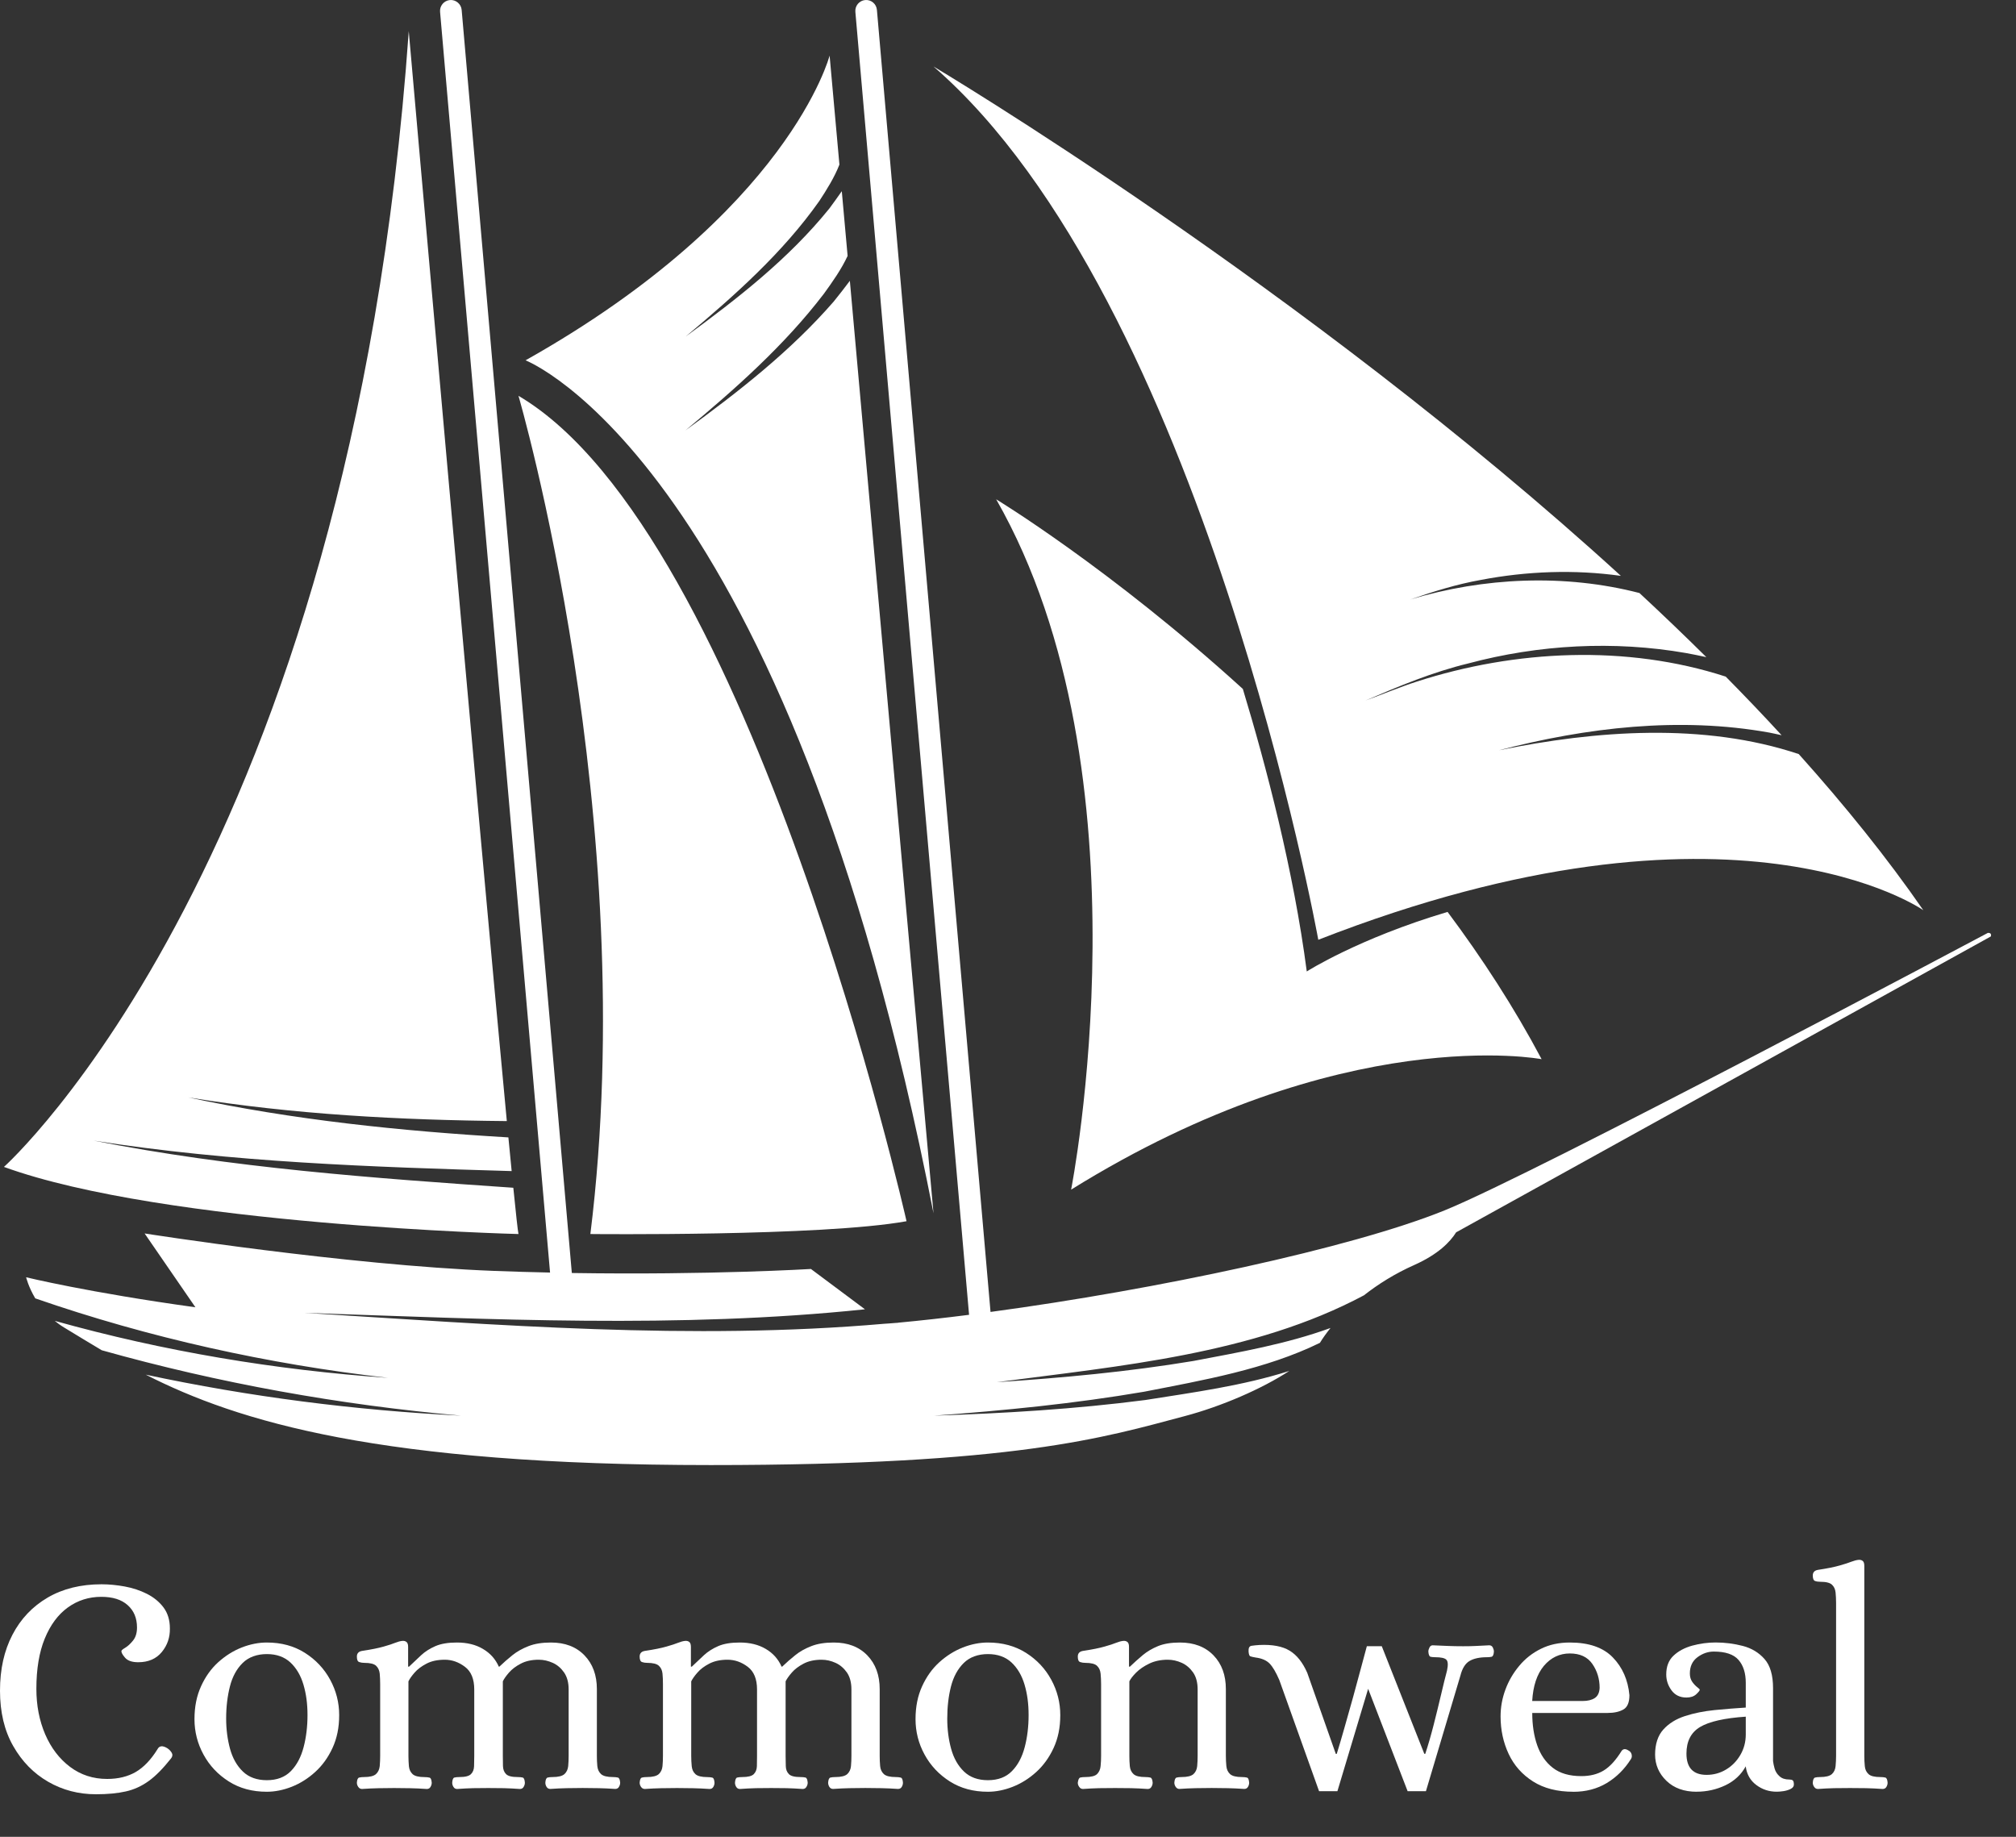 <?xml version="1.0" encoding="UTF-8"?> <svg xmlns="http://www.w3.org/2000/svg" width="45" height="41" viewBox="0 0 45 41" fill="none"><rect x="0" y="0" width="45" height="41" fill="#333333" stroke="none"/><path d="M2.142 40.05C1.754 40.05 1.398 39.957 1.075 39.771C0.751 39.584 0.491 39.319 0.295 38.974C0.098 38.63 0 38.218 0 37.738C0 37.258 0.092 36.847 0.277 36.491C0.462 36.135 0.725 35.858 1.064 35.66C1.403 35.462 1.804 35.363 2.267 35.363C2.433 35.363 2.605 35.38 2.783 35.412C2.961 35.445 3.126 35.499 3.279 35.576C3.431 35.653 3.555 35.754 3.65 35.88C3.744 36.006 3.792 36.162 3.792 36.348C3.796 36.548 3.736 36.724 3.612 36.875C3.487 37.027 3.311 37.103 3.085 37.103C2.947 37.103 2.849 37.069 2.791 37.001C2.733 36.934 2.706 36.884 2.711 36.851C2.711 36.837 2.74 36.812 2.798 36.778C2.856 36.743 2.913 36.689 2.971 36.617C3.029 36.545 3.058 36.448 3.058 36.327C3.058 36.117 2.988 35.951 2.849 35.828C2.711 35.704 2.515 35.643 2.26 35.643C1.984 35.643 1.735 35.722 1.515 35.88C1.296 36.038 1.124 36.27 0.999 36.575C0.874 36.88 0.812 37.254 0.812 37.696C0.812 38.069 0.878 38.407 1.009 38.713C1.141 39.018 1.326 39.26 1.564 39.439C1.802 39.618 2.078 39.708 2.392 39.708C2.641 39.708 2.855 39.655 3.033 39.551C3.211 39.446 3.371 39.277 3.515 39.045C3.556 38.965 3.63 38.958 3.736 39.023C3.778 39.051 3.81 39.085 3.833 39.124C3.857 39.164 3.852 39.205 3.82 39.247C3.644 39.47 3.478 39.64 3.321 39.753C3.164 39.867 2.993 39.946 2.808 39.987C2.623 40.029 2.401 40.05 2.142 40.05H2.142Z" fill="white"></path><path d="M5.956 39.994C5.632 39.994 5.349 39.918 5.107 39.764C4.864 39.61 4.676 39.41 4.542 39.163C4.408 38.917 4.341 38.653 4.341 38.374C4.341 38.095 4.39 37.855 4.487 37.641C4.584 37.426 4.712 37.247 4.871 37.103C5.031 36.959 5.205 36.849 5.395 36.774C5.585 36.7 5.772 36.663 5.956 36.663C6.28 36.663 6.563 36.74 6.805 36.893C7.048 37.047 7.236 37.247 7.37 37.494C7.504 37.741 7.571 38.004 7.571 38.283C7.571 38.563 7.521 38.802 7.422 39.017C7.323 39.231 7.194 39.41 7.034 39.554C6.875 39.699 6.7 39.808 6.511 39.883C6.321 39.957 6.137 39.994 5.956 39.994H5.956ZM5.956 39.736C6.182 39.736 6.361 39.668 6.493 39.533C6.625 39.398 6.719 39.22 6.777 38.999C6.835 38.778 6.864 38.539 6.864 38.283C6.864 38.027 6.834 37.81 6.774 37.605C6.714 37.401 6.617 37.235 6.483 37.109C6.349 36.984 6.173 36.921 5.957 36.921C5.74 36.921 5.55 36.987 5.416 37.12C5.282 37.252 5.187 37.427 5.132 37.644C5.077 37.86 5.048 38.099 5.048 38.36C5.048 38.602 5.078 38.827 5.135 39.037C5.193 39.247 5.289 39.416 5.423 39.544C5.557 39.672 5.735 39.736 5.957 39.736H5.956Z" fill="white"></path><path d="M8.077 39.931C8.044 39.931 8.018 39.916 7.997 39.886C7.976 39.856 7.966 39.825 7.966 39.792C7.97 39.721 7.988 39.684 8.018 39.677C8.048 39.669 8.084 39.666 8.125 39.666C8.254 39.666 8.343 39.644 8.392 39.6C8.441 39.555 8.468 39.496 8.476 39.422C8.483 39.347 8.486 39.27 8.486 39.191V37.591C8.486 37.507 8.482 37.43 8.476 37.358C8.468 37.285 8.442 37.227 8.396 37.183C8.35 37.139 8.262 37.117 8.132 37.117C8.091 37.117 8.052 37.111 8.018 37.099C7.983 37.087 7.966 37.047 7.966 36.977C7.966 36.907 8.003 36.865 8.077 36.851C8.289 36.819 8.452 36.786 8.566 36.753C8.679 36.721 8.764 36.693 8.822 36.669C8.88 36.646 8.932 36.632 8.978 36.627C9.015 36.623 9.046 36.63 9.071 36.649C9.097 36.667 9.11 36.705 9.11 36.761V37.201H9.131C9.223 37.112 9.313 37.027 9.401 36.946C9.489 36.864 9.596 36.797 9.72 36.743C9.845 36.689 10.005 36.663 10.198 36.663C10.425 36.663 10.619 36.71 10.78 36.806C10.942 36.901 11.06 37.033 11.134 37.201H11.147C11.24 37.112 11.337 37.027 11.438 36.946C11.54 36.864 11.66 36.797 11.799 36.743C11.937 36.689 12.104 36.663 12.297 36.663C12.612 36.663 12.861 36.758 13.046 36.949C13.231 37.14 13.323 37.392 13.323 37.703V39.191C13.323 39.27 13.326 39.347 13.333 39.422C13.341 39.496 13.368 39.555 13.416 39.6C13.465 39.644 13.554 39.666 13.684 39.666C13.725 39.666 13.761 39.67 13.791 39.677C13.821 39.684 13.838 39.721 13.843 39.792C13.843 39.825 13.834 39.856 13.815 39.886C13.797 39.917 13.769 39.931 13.732 39.931C13.598 39.922 13.475 39.916 13.361 39.914C13.248 39.911 13.129 39.91 13.005 39.91C12.88 39.91 12.762 39.911 12.651 39.914C12.54 39.916 12.418 39.922 12.284 39.931C12.247 39.931 12.219 39.916 12.201 39.886C12.182 39.856 12.173 39.825 12.173 39.792C12.177 39.721 12.195 39.684 12.225 39.677C12.255 39.669 12.291 39.666 12.332 39.666C12.461 39.666 12.55 39.644 12.599 39.6C12.648 39.555 12.675 39.496 12.683 39.422C12.69 39.347 12.693 39.27 12.693 39.191V37.71C12.693 37.557 12.659 37.431 12.592 37.333C12.525 37.236 12.441 37.163 12.339 37.117C12.237 37.071 12.133 37.047 12.027 37.047C11.87 37.047 11.736 37.076 11.626 37.134C11.514 37.192 11.427 37.259 11.362 37.333C11.297 37.408 11.251 37.473 11.224 37.529V39.192C11.224 39.271 11.225 39.348 11.227 39.422C11.23 39.497 11.252 39.556 11.296 39.6C11.341 39.645 11.427 39.666 11.556 39.666C11.602 39.666 11.64 39.67 11.667 39.677C11.695 39.684 11.711 39.722 11.716 39.792C11.716 39.825 11.706 39.856 11.688 39.886C11.67 39.917 11.642 39.932 11.605 39.932C11.471 39.922 11.351 39.917 11.245 39.914C11.138 39.912 11.023 39.911 10.898 39.911C10.774 39.911 10.666 39.912 10.562 39.914C10.458 39.917 10.338 39.922 10.205 39.932C10.168 39.932 10.14 39.917 10.122 39.886C10.103 39.856 10.094 39.825 10.094 39.792C10.098 39.722 10.115 39.684 10.143 39.677C10.17 39.67 10.207 39.666 10.253 39.666C10.383 39.666 10.469 39.645 10.513 39.6C10.557 39.556 10.58 39.497 10.582 39.422C10.585 39.347 10.586 39.27 10.586 39.192V37.711C10.586 37.478 10.517 37.309 10.378 37.205C10.239 37.1 10.089 37.047 9.928 37.047C9.766 37.047 9.629 37.077 9.519 37.135C9.408 37.193 9.32 37.259 9.255 37.334C9.19 37.408 9.144 37.473 9.117 37.53V39.192C9.117 39.271 9.121 39.348 9.127 39.422C9.134 39.497 9.162 39.556 9.21 39.601C9.259 39.645 9.348 39.667 9.477 39.667C9.519 39.667 9.555 39.671 9.585 39.678C9.615 39.684 9.632 39.722 9.637 39.793C9.637 39.825 9.627 39.857 9.609 39.887C9.591 39.918 9.563 39.932 9.526 39.932C9.392 39.923 9.268 39.917 9.155 39.915C9.042 39.912 8.923 39.911 8.798 39.911C8.673 39.911 8.556 39.912 8.445 39.915C8.334 39.917 8.212 39.923 8.078 39.932L8.077 39.931Z" fill="white"></path><path d="M14.389 39.931C14.357 39.931 14.331 39.916 14.309 39.886C14.289 39.856 14.278 39.825 14.278 39.792C14.283 39.721 14.3 39.684 14.331 39.677C14.361 39.669 14.396 39.666 14.438 39.666C14.567 39.666 14.656 39.644 14.705 39.6C14.753 39.555 14.781 39.496 14.788 39.422C14.795 39.347 14.798 39.27 14.798 39.191V37.591C14.798 37.507 14.795 37.43 14.788 37.358C14.781 37.285 14.755 37.227 14.708 37.183C14.662 37.139 14.574 37.117 14.445 37.117C14.404 37.117 14.365 37.111 14.331 37.099C14.296 37.087 14.278 37.047 14.278 36.977C14.278 36.907 14.315 36.865 14.389 36.851C14.602 36.819 14.765 36.786 14.878 36.753C14.991 36.721 15.076 36.693 15.135 36.669C15.192 36.646 15.244 36.632 15.29 36.627C15.327 36.623 15.358 36.63 15.384 36.649C15.409 36.667 15.422 36.705 15.422 36.761V37.201H15.443C15.536 37.112 15.626 37.027 15.713 36.946C15.802 36.864 15.908 36.797 16.032 36.743C16.157 36.689 16.317 36.663 16.511 36.663C16.737 36.663 16.931 36.71 17.093 36.806C17.255 36.901 17.372 37.033 17.446 37.201H17.46C17.552 37.112 17.65 37.027 17.751 36.946C17.852 36.864 17.972 36.797 18.111 36.743C18.25 36.689 18.416 36.663 18.61 36.663C18.924 36.663 19.174 36.758 19.359 36.949C19.544 37.14 19.636 37.392 19.636 37.703V39.191C19.636 39.27 19.639 39.347 19.646 39.422C19.653 39.496 19.681 39.555 19.729 39.6C19.778 39.644 19.866 39.666 19.996 39.666C20.037 39.666 20.074 39.67 20.103 39.677C20.134 39.684 20.151 39.721 20.155 39.792C20.155 39.825 20.146 39.856 20.128 39.886C20.109 39.917 20.082 39.931 20.044 39.931C19.91 39.922 19.787 39.916 19.674 39.914C19.561 39.911 19.442 39.91 19.317 39.91C19.192 39.91 19.075 39.911 18.964 39.914C18.853 39.916 18.73 39.922 18.596 39.931C18.56 39.931 18.532 39.916 18.513 39.886C18.495 39.856 18.485 39.825 18.485 39.792C18.49 39.721 18.507 39.684 18.537 39.677C18.568 39.669 18.604 39.666 18.645 39.666C18.774 39.666 18.863 39.644 18.912 39.6C18.96 39.555 18.988 39.496 18.995 39.422C19.002 39.347 19.005 39.27 19.005 39.191V37.71C19.005 37.557 18.972 37.431 18.905 37.333C18.837 37.236 18.753 37.163 18.651 37.117C18.55 37.071 18.446 37.047 18.34 37.047C18.183 37.047 18.049 37.076 17.938 37.134C17.827 37.192 17.739 37.259 17.675 37.333C17.61 37.408 17.564 37.473 17.536 37.529V39.192C17.536 39.271 17.537 39.348 17.54 39.422C17.542 39.497 17.565 39.556 17.609 39.6C17.653 39.645 17.74 39.666 17.869 39.666C17.915 39.666 17.952 39.67 17.98 39.677C18.007 39.684 18.024 39.722 18.029 39.792C18.029 39.825 18.019 39.856 18 39.886C17.982 39.917 17.954 39.932 17.917 39.932C17.783 39.922 17.663 39.917 17.557 39.914C17.451 39.912 17.335 39.911 17.211 39.911C17.086 39.911 16.978 39.912 16.874 39.914C16.77 39.917 16.651 39.922 16.517 39.932C16.48 39.932 16.453 39.917 16.434 39.886C16.415 39.856 16.406 39.825 16.406 39.792C16.411 39.722 16.427 39.684 16.455 39.677C16.483 39.67 16.52 39.666 16.566 39.666C16.695 39.666 16.782 39.645 16.826 39.6C16.869 39.556 16.893 39.497 16.895 39.422C16.897 39.347 16.898 39.27 16.898 39.192V37.711C16.898 37.478 16.829 37.309 16.691 37.205C16.552 37.1 16.402 37.047 16.24 37.047C16.078 37.047 15.942 37.077 15.831 37.135C15.72 37.193 15.632 37.259 15.568 37.334C15.503 37.408 15.457 37.473 15.429 37.53V39.192C15.429 39.271 15.433 39.348 15.44 39.422C15.447 39.497 15.474 39.556 15.523 39.601C15.572 39.645 15.66 39.667 15.79 39.667C15.831 39.667 15.867 39.671 15.897 39.678C15.927 39.684 15.945 39.722 15.949 39.793C15.949 39.825 15.94 39.857 15.922 39.887C15.903 39.918 15.876 39.932 15.838 39.932C15.704 39.923 15.581 39.917 15.468 39.915C15.354 39.912 15.236 39.911 15.111 39.911C14.986 39.911 14.868 39.912 14.758 39.915C14.647 39.917 14.524 39.923 14.39 39.932L14.389 39.931Z" fill="white"></path><path d="M22.051 39.994C21.728 39.994 21.445 39.918 21.202 39.764C20.96 39.61 20.771 39.41 20.637 39.163C20.503 38.917 20.436 38.653 20.436 38.374C20.436 38.095 20.485 37.855 20.582 37.641C20.68 37.426 20.808 37.247 20.967 37.103C21.127 36.959 21.301 36.849 21.491 36.774C21.68 36.7 21.867 36.663 22.052 36.663C22.375 36.663 22.658 36.74 22.901 36.893C23.144 37.047 23.332 37.247 23.466 37.494C23.6 37.741 23.667 38.004 23.667 38.283C23.667 38.563 23.617 38.802 23.518 39.017C23.419 39.231 23.289 39.41 23.13 39.554C22.97 39.699 22.796 39.808 22.606 39.883C22.417 39.957 22.232 39.994 22.052 39.994H22.051ZM22.051 39.736C22.278 39.736 22.457 39.668 22.588 39.533C22.721 39.398 22.815 39.22 22.873 38.999C22.931 38.778 22.96 38.539 22.96 38.283C22.96 38.027 22.93 37.81 22.87 37.605C22.81 37.401 22.713 37.235 22.579 37.109C22.445 36.984 22.269 36.921 22.052 36.921C21.835 36.921 21.646 36.987 21.512 37.12C21.378 37.252 21.283 37.427 21.227 37.644C21.172 37.86 21.144 38.099 21.144 38.36C21.144 38.602 21.173 38.827 21.231 39.037C21.289 39.247 21.385 39.416 21.519 39.544C21.653 39.672 21.831 39.736 22.052 39.736H22.051Z" fill="white"></path><path d="M24.169 39.931C24.137 39.931 24.11 39.916 24.09 39.886C24.068 39.856 24.058 39.825 24.058 39.792C24.067 39.721 24.086 39.684 24.113 39.677C24.141 39.669 24.178 39.666 24.224 39.666C24.353 39.666 24.442 39.644 24.487 39.6C24.533 39.555 24.56 39.496 24.567 39.422C24.575 39.347 24.578 39.27 24.578 39.191V37.591C24.578 37.507 24.574 37.43 24.567 37.358C24.56 37.285 24.534 37.227 24.487 37.183C24.442 37.139 24.353 37.117 24.224 37.117C24.183 37.117 24.145 37.111 24.11 37.099C24.075 37.087 24.058 37.047 24.058 36.977C24.058 36.907 24.094 36.865 24.169 36.851C24.381 36.819 24.544 36.786 24.657 36.753C24.771 36.721 24.856 36.693 24.914 36.669C24.971 36.646 25.024 36.632 25.07 36.627C25.107 36.623 25.138 36.63 25.163 36.649C25.189 36.667 25.201 36.705 25.201 36.761V37.201H25.222C25.315 37.112 25.409 37.027 25.506 36.946C25.604 36.864 25.718 36.797 25.849 36.743C25.981 36.689 26.144 36.663 26.338 36.663C26.652 36.663 26.902 36.758 27.087 36.949C27.272 37.14 27.363 37.392 27.363 37.703V39.191C27.363 39.27 27.367 39.347 27.374 39.422C27.381 39.496 27.409 39.555 27.457 39.6C27.506 39.644 27.594 39.666 27.724 39.666C27.765 39.666 27.802 39.67 27.831 39.677C27.862 39.684 27.878 39.721 27.883 39.792C27.883 39.825 27.874 39.856 27.856 39.886C27.837 39.917 27.81 39.931 27.773 39.931C27.639 39.922 27.515 39.916 27.402 39.914C27.288 39.911 27.17 39.91 27.045 39.91C26.92 39.91 26.802 39.911 26.692 39.914C26.581 39.916 26.458 39.922 26.324 39.931C26.292 39.931 26.265 39.916 26.244 39.886C26.224 39.856 26.213 39.825 26.213 39.792C26.218 39.721 26.235 39.684 26.265 39.677C26.296 39.669 26.332 39.666 26.373 39.666C26.502 39.666 26.591 39.644 26.64 39.6C26.688 39.555 26.716 39.496 26.723 39.422C26.73 39.347 26.733 39.27 26.733 39.191V37.71C26.733 37.557 26.7 37.431 26.633 37.333C26.565 37.236 26.481 37.163 26.38 37.117C26.278 37.071 26.174 37.047 26.068 37.047C25.91 37.047 25.772 37.076 25.652 37.134C25.532 37.192 25.435 37.259 25.361 37.333C25.287 37.408 25.236 37.473 25.209 37.529V39.192C25.209 39.271 25.212 39.348 25.219 39.422C25.226 39.497 25.254 39.556 25.302 39.6C25.351 39.645 25.44 39.666 25.569 39.666C25.611 39.666 25.647 39.67 25.677 39.677C25.707 39.684 25.724 39.722 25.729 39.792C25.729 39.825 25.719 39.856 25.701 39.886C25.683 39.917 25.655 39.932 25.618 39.932C25.484 39.922 25.36 39.917 25.247 39.914C25.134 39.912 25.015 39.911 24.89 39.911C24.765 39.911 24.647 39.912 24.536 39.914C24.425 39.917 24.303 39.922 24.169 39.932V39.931Z" fill="white"></path><path d="M29.443 39.98L28.556 37.5C28.482 37.328 28.41 37.206 28.341 37.134C28.271 37.062 28.168 37.016 28.029 36.998C27.97 36.988 27.929 36.979 27.908 36.97C27.887 36.961 27.875 36.925 27.87 36.865C27.865 36.786 27.887 36.743 27.936 36.736C27.985 36.728 28.043 36.723 28.113 36.718C28.399 36.705 28.623 36.746 28.785 36.844C28.947 36.942 29.078 37.107 29.18 37.34L29.817 39.149H29.838C29.884 39.001 29.94 38.813 30.004 38.587C30.069 38.361 30.135 38.127 30.202 37.885C30.269 37.642 30.33 37.418 30.385 37.21C30.441 37.004 30.483 36.848 30.51 36.745H30.843L31.793 39.148H31.814C31.878 38.953 31.941 38.737 32.001 38.502C32.061 38.267 32.116 38.041 32.167 37.825C32.218 37.608 32.261 37.43 32.299 37.291C32.326 37.165 32.322 37.084 32.285 37.047C32.248 37.009 32.165 36.991 32.035 36.991C31.994 36.991 31.959 36.987 31.932 36.981C31.904 36.973 31.888 36.935 31.883 36.865C31.883 36.837 31.891 36.807 31.908 36.774C31.924 36.742 31.948 36.725 31.98 36.725C32.114 36.73 32.231 36.735 32.331 36.74C32.43 36.744 32.539 36.746 32.66 36.746C32.78 36.746 32.873 36.744 32.941 36.74C33.007 36.735 33.108 36.73 33.242 36.725C33.279 36.725 33.305 36.742 33.322 36.774C33.338 36.807 33.346 36.837 33.346 36.865C33.342 36.935 33.324 36.973 33.294 36.981C33.264 36.988 33.23 36.991 33.194 36.991C33.028 36.991 32.897 37.019 32.802 37.075C32.708 37.13 32.639 37.24 32.598 37.403L31.829 39.981H31.42L30.539 37.696L29.853 39.981H29.444L29.443 39.98Z" fill="white"></path><path d="M35.117 39.994C34.761 39.994 34.462 39.918 34.219 39.764C33.977 39.61 33.795 39.406 33.675 39.149C33.555 38.893 33.495 38.614 33.495 38.311C33.495 38.106 33.531 37.907 33.603 37.714C33.674 37.521 33.777 37.344 33.911 37.184C34.044 37.023 34.207 36.896 34.396 36.803C34.586 36.709 34.8 36.663 35.041 36.663C35.466 36.663 35.786 36.774 36 36.995C36.215 37.216 36.339 37.497 36.371 37.837C36.371 38 36.326 38.107 36.236 38.158C36.146 38.209 36.029 38.235 35.886 38.235H34.202C34.202 38.505 34.239 38.746 34.313 38.958C34.387 39.169 34.503 39.338 34.663 39.461C34.822 39.584 35.033 39.645 35.297 39.645C35.491 39.645 35.658 39.604 35.796 39.52C35.935 39.436 36.069 39.289 36.198 39.08C36.235 39.033 36.285 39.031 36.35 39.073C36.387 39.091 36.41 39.121 36.42 39.16C36.429 39.2 36.425 39.233 36.406 39.262C36.263 39.49 36.082 39.669 35.865 39.8C35.648 39.93 35.399 39.995 35.117 39.995L35.117 39.994ZM34.202 37.968H35.331C35.442 37.968 35.531 37.946 35.598 37.902C35.665 37.858 35.701 37.782 35.706 37.675C35.706 37.474 35.651 37.296 35.543 37.14C35.434 36.984 35.267 36.907 35.04 36.907C34.814 36.907 34.616 37 34.461 37.185C34.306 37.372 34.22 37.633 34.201 37.968H34.202Z" fill="white"></path><path d="M37.873 39.994C37.592 39.994 37.366 39.913 37.197 39.75C37.029 39.587 36.944 39.392 36.944 39.163C36.944 38.935 37.005 38.74 37.128 38.605C37.25 38.469 37.412 38.369 37.613 38.304C37.814 38.239 38.033 38.195 38.272 38.171C38.51 38.148 38.742 38.129 38.968 38.115V37.564C38.968 37.345 38.914 37.174 38.805 37.05C38.697 36.926 38.513 36.865 38.254 36.865C38.124 36.865 38.003 36.907 37.89 36.991C37.777 37.075 37.72 37.196 37.72 37.354C37.72 37.429 37.739 37.492 37.775 37.543C37.812 37.594 37.849 37.633 37.886 37.661C37.923 37.689 37.941 37.708 37.941 37.717C37.941 37.735 37.915 37.769 37.862 37.818C37.809 37.867 37.736 37.891 37.644 37.891C37.501 37.891 37.39 37.838 37.311 37.731C37.232 37.624 37.193 37.505 37.193 37.375C37.193 37.198 37.247 37.058 37.356 36.956C37.465 36.853 37.605 36.779 37.775 36.732C37.946 36.686 38.12 36.662 38.295 36.662C38.503 36.662 38.705 36.688 38.902 36.739C39.098 36.79 39.26 36.888 39.387 37.032C39.514 37.176 39.577 37.393 39.577 37.682V39.309C39.582 39.356 39.594 39.412 39.612 39.477C39.631 39.542 39.666 39.599 39.72 39.647C39.773 39.697 39.846 39.721 39.938 39.721C39.97 39.721 39.996 39.726 40.014 39.738C40.032 39.75 40.042 39.782 40.042 39.833C40.042 39.874 40.018 39.907 39.972 39.93C39.926 39.954 39.873 39.97 39.813 39.98C39.753 39.989 39.702 39.993 39.66 39.993C39.489 39.993 39.337 39.944 39.203 39.843C39.069 39.743 38.99 39.605 38.967 39.427C38.865 39.613 38.714 39.754 38.513 39.85C38.312 39.945 38.098 39.993 37.872 39.993L37.873 39.994ZM38.095 39.617C38.252 39.617 38.396 39.577 38.528 39.498C38.66 39.419 38.766 39.311 38.847 39.173C38.927 39.036 38.968 38.883 38.968 38.716V38.318C38.492 38.35 38.153 38.427 37.949 38.548C37.746 38.669 37.644 38.867 37.644 39.142C37.644 39.459 37.794 39.617 38.094 39.617H38.095Z" fill="white"></path><path d="M40.575 39.931C40.542 39.931 40.516 39.916 40.495 39.886C40.474 39.856 40.464 39.825 40.464 39.792C40.468 39.722 40.486 39.684 40.516 39.677C40.546 39.669 40.581 39.666 40.623 39.666C40.752 39.666 40.841 39.644 40.89 39.6C40.939 39.555 40.966 39.496 40.973 39.422C40.98 39.347 40.984 39.27 40.984 39.191V35.782C40.984 35.698 40.98 35.621 40.973 35.548C40.966 35.476 40.94 35.418 40.894 35.374C40.848 35.329 40.76 35.307 40.63 35.307C40.589 35.307 40.55 35.302 40.516 35.29C40.481 35.278 40.464 35.237 40.464 35.167C40.464 35.098 40.501 35.056 40.575 35.042C40.787 35.01 40.95 34.977 41.063 34.944C41.176 34.912 41.263 34.884 41.323 34.86C41.383 34.837 41.436 34.823 41.482 34.818C41.519 34.814 41.55 34.821 41.576 34.84C41.601 34.858 41.614 34.895 41.614 34.951V39.192C41.614 39.271 41.618 39.348 41.625 39.422C41.632 39.497 41.659 39.556 41.708 39.6C41.756 39.645 41.845 39.666 41.974 39.666C42.016 39.666 42.052 39.67 42.082 39.677C42.112 39.684 42.129 39.722 42.134 39.792C42.134 39.825 42.125 39.856 42.107 39.886C42.088 39.917 42.061 39.932 42.023 39.932C41.889 39.922 41.765 39.917 41.653 39.914C41.539 39.912 41.421 39.911 41.296 39.911C41.171 39.911 41.053 39.912 40.943 39.914C40.832 39.917 40.709 39.922 40.575 39.932L40.575 39.931Z" fill="white"></path><path d="M29.169 21.684C28.874 19.424 28.262 17.094 27.742 15.378C24.791 12.694 22.236 11.145 22.236 11.145C25.742 17.28 23.909 26.554 23.909 26.554C29.966 22.789 34.411 23.642 34.411 23.642C33.795 22.482 33.081 21.384 32.312 20.355C30.321 20.947 29.169 21.684 29.169 21.684Z" fill="white"></path><path d="M11.573 8.835C11.573 8.835 14.33 18.269 13.178 27.545C13.178 27.545 18.346 27.601 20.235 27.259C20.235 27.259 16.772 11.896 11.573 8.835Z" fill="white"></path><path d="M2.086 25.459C5.172 25.944 8.304 26.049 11.421 26.14C11.399 25.914 11.374 25.66 11.348 25.388C8.947 25.246 6.551 25 4.2 24.495C6.55 24.877 8.937 25.002 11.313 25.024C10.677 18.325 9.124 0.696 9.124 0.696C7.82 19.142 0.088 26.047 0.088 26.047C3.671 27.35 11.573 27.545 11.573 27.545C11.556 27.457 11.516 27.091 11.458 26.512C8.322 26.297 5.174 26.069 2.087 25.459H2.086Z" fill="white"></path><path d="M18.97 6.268C18.854 6.425 18.732 6.578 18.608 6.733C17.642 7.843 16.478 8.75 15.299 9.608C16.413 8.681 17.509 7.711 18.391 6.556C18.578 6.298 18.781 6.011 18.92 5.712L18.79 4.268C18.701 4.397 18.607 4.524 18.514 4.652C17.605 5.777 16.463 6.665 15.306 7.512C16.391 6.603 17.471 5.646 18.29 4.484C18.451 4.238 18.626 3.96 18.737 3.674L18.518 1.241C18.518 1.241 17.618 4.73 11.731 8.043C11.731 8.043 17.562 10.29 20.837 27.082L18.97 6.268Z" fill="white"></path><path d="M40.151 16.832C38.027 16.123 35.62 16.304 33.457 16.747C35.414 16.238 37.487 15.992 39.493 16.352C39.586 16.37 39.677 16.391 39.768 16.411C39.364 15.971 38.947 15.535 38.521 15.103C36.307 14.384 33.822 14.504 31.622 15.215C31.237 15.339 30.863 15.497 30.481 15.636C31.227 15.315 31.982 15 32.773 14.809C34.35 14.387 36.025 14.296 37.636 14.577C37.788 14.604 37.938 14.636 38.088 14.668C37.6 14.185 37.101 13.707 36.595 13.237C34.926 12.805 33.121 12.886 31.477 13.382C31.991 13.205 32.513 13.041 33.052 12.945C34.082 12.748 35.143 12.709 36.18 12.854C29.122 6.411 20.837 1.484 20.837 1.484C26.854 6.702 29.426 20.977 29.426 20.977C38.72 17.347 42.931 20.317 42.931 20.317C42.119 19.142 41.177 17.976 40.151 16.832V16.832Z" fill="white"></path><path d="M44.365 20.827C44.365 20.827 34.272 26.196 32.245 27.017C30.162 27.861 25.813 28.785 22.11 29.284L19.574 0.222C19.563 0.088 19.447 -0.011 19.312 0.001C19.179 0.013 19.081 0.131 19.093 0.265L21.631 29.348C21.082 29.418 20.551 29.477 20.048 29.524V29.526C20.027 29.528 20.006 29.528 19.985 29.53C19.906 29.538 19.739 29.548 19.739 29.548C15.421 29.924 11.102 29.571 6.791 29.304C10.947 29.445 15.165 29.659 19.307 29.225L18.101 28.325C18.101 28.325 15.834 28.463 12.764 28.415L10.305 0.222C10.294 0.088 10.173 -0.011 10.043 0.001C9.91 0.013 9.811 0.131 9.823 0.265L12.278 28.405C11.872 28.396 11.456 28.385 11.029 28.368C7.724 28.241 3.228 27.532 3.228 27.532L4.362 29.18C1.966 28.849 0.583 28.51 0.583 28.51C0.583 28.51 0.633 28.722 0.787 28.981C3.327 29.862 5.987 30.45 8.66 30.755C6.146 30.58 3.655 30.164 1.222 29.483C1.286 29.535 1.353 29.585 1.43 29.631C1.704 29.796 1.979 29.967 2.271 30.139C4.888 30.875 7.586 31.359 10.293 31.599C7.925 31.48 5.571 31.179 3.253 30.684C5.307 31.73 8.478 32.702 15.862 32.702C22.666 32.702 24.642 32.088 26.446 31.609C27.267 31.391 28.166 31.002 28.779 30.601C27.739 30.932 26.645 31.079 25.566 31.25C24.001 31.453 22.426 31.547 20.851 31.599C22.42 31.485 23.988 31.33 25.538 31.065C26.847 30.809 28.254 30.566 29.462 29.974C29.527 29.868 29.608 29.756 29.699 29.642C28.714 30.001 27.671 30.182 26.64 30.378C25.186 30.62 23.719 30.755 22.25 30.852C24.983 30.491 27.98 30.229 30.445 28.913C30.761 28.665 31.133 28.43 31.569 28.236C32.099 27.999 32.367 27.725 32.503 27.507L44.439 20.902C44.466 20.805 44.364 20.825 44.364 20.825L44.365 20.827Z" fill="white"></path></svg> 